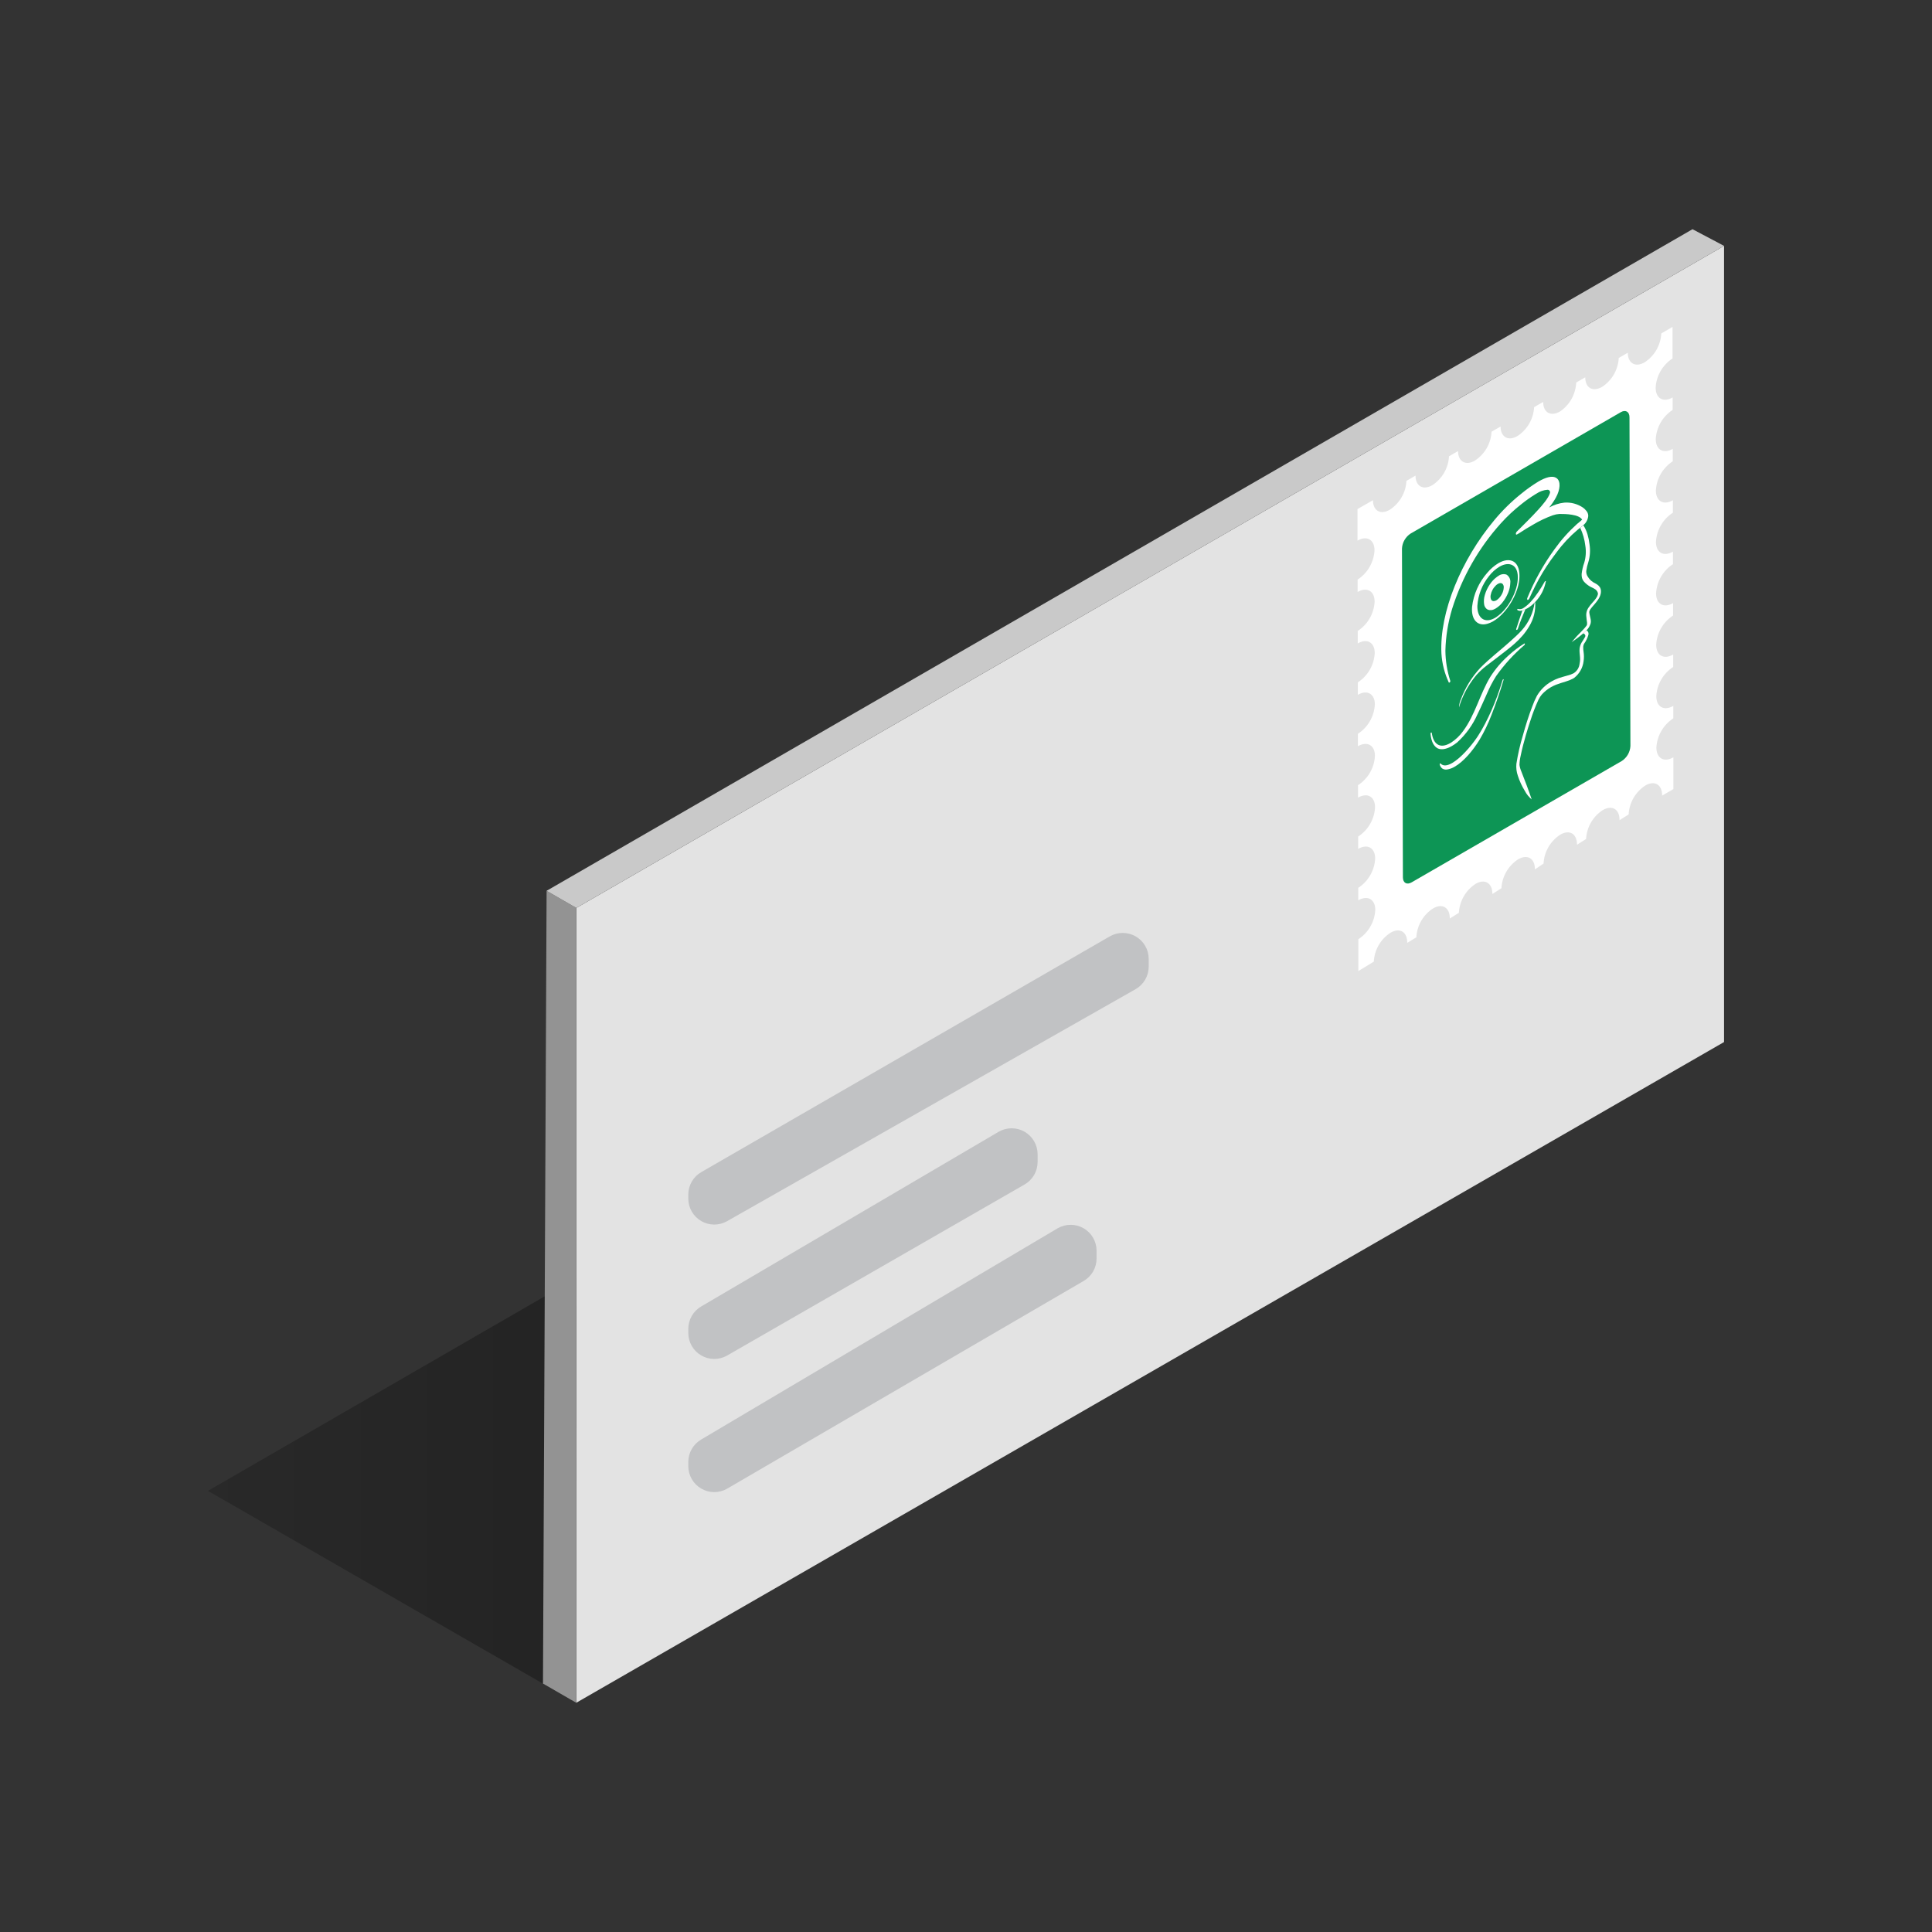 <svg width="500" height="500" viewBox="0 0 500 500" fill="none" xmlns="http://www.w3.org/2000/svg">
<rect x="0" y="0" width="500" height="500" fill="#333333" stroke="none"/>
<path d="M350.82 214.27L53.82 385.83L149.13 440.68L446.05 269.15L350.82 214.27Z" fill="url(#paint0_linear_3415_23197)"/>
<path d="M149.131 440.681L149.151 234.971L446.181 63.631V269.681L149.131 440.681Z" fill="#E3E3E3"/>
<path d="M141.46 230.539L149.15 234.969L149.13 440.679L140.52 435.709L141.46 230.539Z" fill="#939393"/>
<path d="M149.151 234.97L141.461 230.54L438.021 59.32L446.181 63.63L149.151 234.97Z" fill="#C9C9C9"/>
<path d="M178.131 309.112V310.222C178.135 311.391 178.445 312.54 179.029 313.553C179.613 314.566 180.452 315.41 181.462 315.999C182.472 316.589 183.618 316.905 184.788 316.916C185.958 316.927 187.11 316.633 188.131 316.062L293.881 256.002C294.914 255.416 295.772 254.567 296.37 253.541C296.967 252.515 297.281 251.349 297.281 250.162V248.162C297.281 246.982 296.97 245.823 296.381 244.802C295.791 243.78 294.943 242.932 293.921 242.342C292.899 241.752 291.741 241.441 290.561 241.441C289.381 241.441 288.222 241.752 287.201 242.342L181.491 303.342C180.475 303.926 179.63 304.766 179.041 305.778C178.451 306.791 178.138 307.94 178.131 309.112Z" fill="#C1C2C4"/>
<path d="M178.131 343.91V345C178.135 346.17 178.445 347.318 179.029 348.332C179.613 349.345 180.452 350.188 181.462 350.778C182.472 351.368 183.618 351.684 184.788 351.695C185.958 351.706 187.11 351.411 188.131 350.84L265.131 306.56C266.164 305.975 267.022 305.126 267.62 304.1C268.217 303.074 268.531 301.907 268.531 300.72V298.72C268.531 297.541 268.22 296.382 267.631 295.36C267.041 294.339 266.193 293.49 265.171 292.9C264.149 292.311 262.991 292 261.811 292C260.631 292 259.472 292.31 258.451 292.9L181.501 338.09C180.477 338.679 179.627 339.527 179.035 340.548C178.444 341.57 178.132 342.73 178.131 343.91Z" fill="#C1C2C4"/>
<path d="M178.131 378.358V379.458C178.135 380.628 178.445 381.776 179.029 382.79C179.613 383.803 180.452 384.646 181.462 385.236C182.472 385.826 183.618 386.142 184.788 386.153C185.958 386.164 187.11 385.869 188.131 385.298L280.401 331.538C281.432 330.952 282.29 330.103 282.885 329.077C283.481 328.051 283.793 326.885 283.791 325.698V323.698C283.793 322.519 283.484 321.36 282.896 320.338C282.307 319.316 281.46 318.467 280.439 317.877C279.417 317.287 278.259 316.976 277.079 316.977C275.9 316.977 274.742 317.288 273.721 317.878L181.451 372.558C180.44 373.152 179.601 373.999 179.019 375.016C178.436 376.034 178.13 377.186 178.131 378.358Z" fill="#C1C2C4"/>
<path d="M432.85 84.609V92.769C431.577 93.598 430.517 94.715 429.758 96.031C428.999 97.346 428.561 98.823 428.48 100.339C428.48 103.129 430.48 104.249 432.88 102.849V106.079C431.607 106.908 430.547 108.025 429.788 109.341C429.029 110.656 428.591 112.133 428.51 113.649C428.51 116.429 430.51 117.549 432.91 116.159V119.379C431.637 120.208 430.577 121.325 429.818 122.641C429.059 123.956 428.621 125.433 428.54 126.949C428.54 129.729 430.54 130.859 432.94 129.459V132.689C431.665 133.514 430.603 134.629 429.841 135.943C429.08 137.257 428.641 138.733 428.56 140.249C428.56 143.039 430.56 144.159 432.96 142.759V145.999C431.687 146.828 430.627 147.945 429.868 149.261C429.109 150.576 428.671 152.053 428.59 153.569C428.59 156.349 430.59 157.469 432.99 156.079V159.299C431.717 160.128 430.657 161.245 429.898 162.561C429.139 163.876 428.701 165.353 428.62 166.869C428.62 169.659 430.62 170.779 433.02 169.379V172.609C431.745 173.436 430.684 174.553 429.925 175.869C429.165 177.185 428.728 178.662 428.65 180.179C428.65 182.959 430.65 184.079 433.05 182.679V185.909C431.776 186.737 430.715 187.854 429.953 189.17C429.192 190.485 428.753 191.962 428.67 193.479C428.67 196.259 430.67 197.389 433.07 195.989V204.219L430.16 205.899C430.16 203.019 428.21 201.899 425.81 203.289C424.551 204.107 423.504 205.211 422.753 206.511C422.002 207.811 421.57 209.27 421.49 210.769L419.14 212.259C419.14 209.379 417.19 208.259 414.8 209.649C413.54 210.465 412.491 211.569 411.74 212.869C410.989 214.17 410.557 215.63 410.48 217.129L408.13 218.619C408.13 215.739 406.18 214.619 403.79 216.009C402.53 216.825 401.481 217.929 400.73 219.229C399.979 220.53 399.547 221.99 399.47 223.489L397.24 224.999C397.24 222.109 395.29 220.999 392.89 222.389C391.631 223.207 390.584 224.311 389.833 225.611C389.082 226.911 388.65 228.37 388.57 229.869L386.23 231.359C386.23 228.469 384.23 227.359 381.88 228.739C380.622 229.56 379.575 230.666 378.824 231.967C378.073 233.269 377.64 234.729 377.56 236.229L375.21 237.709C375.21 234.829 373.26 233.709 370.87 235.099C369.611 235.917 368.564 237.021 367.813 238.321C367.062 239.621 366.63 241.08 366.55 242.579L364.2 243.999C364.2 241.119 362.25 239.999 359.86 241.389C358.6 242.205 357.551 243.309 356.8 244.609C356.049 245.91 355.617 247.37 355.54 248.869L351.54 251.309V243.069C352.815 242.242 353.876 241.125 354.637 239.809C355.398 238.494 355.838 237.017 355.92 235.499C355.92 232.719 353.92 231.599 351.52 232.999V229.769C352.794 228.941 353.853 227.824 354.613 226.508C355.372 225.193 355.81 223.716 355.89 222.199C355.89 219.409 353.89 218.289 351.49 219.689V216.499C352.765 215.672 353.825 214.555 354.585 213.239C355.344 211.924 355.781 210.447 355.86 208.929C355.86 206.149 353.86 205.029 351.46 206.429V203.199C352.735 202.373 353.796 201.256 354.556 199.94C355.315 198.624 355.752 197.147 355.83 195.629C355.83 192.849 353.83 191.729 351.43 193.119V189.899C352.706 189.071 353.768 187.952 354.529 186.635C355.291 185.317 355.729 183.839 355.81 182.319C355.81 179.539 353.81 178.419 351.41 179.819V176.589C352.685 175.762 353.745 174.645 354.505 173.329C355.264 172.014 355.701 170.537 355.78 169.019C355.78 166.239 353.78 165.119 351.38 166.519V163.289C352.654 162.461 353.713 161.344 354.473 160.028C355.232 158.713 355.67 157.236 355.75 155.719C355.75 152.939 353.75 151.809 351.35 153.209V149.999C352.625 149.17 353.685 148.051 354.445 146.734C355.204 145.416 355.641 143.938 355.72 142.419C355.72 139.639 353.72 138.519 351.32 139.919V131.749L355.32 129.449C355.32 132.199 357.27 133.309 359.66 131.929C360.92 131.112 361.97 130.008 362.722 128.708C363.475 127.409 363.909 125.949 363.99 124.449L366.33 123.089C366.33 125.839 368.33 126.949 370.68 125.569C371.939 124.751 372.987 123.648 373.737 122.348C374.488 121.048 374.921 119.588 375 118.089L377.34 116.729C377.34 119.479 379.34 120.599 381.69 119.209C382.951 118.393 384 117.29 384.751 115.989C385.502 114.689 385.933 113.229 386.01 111.729L388.35 110.379C388.35 113.129 390.35 114.239 392.7 112.859C393.96 112.039 395.009 110.934 395.761 109.632C396.513 108.331 396.948 106.87 397.03 105.369L399.37 104.019C399.37 106.769 401.32 107.879 403.72 106.499C404.957 105.664 405.981 104.55 406.711 103.248C407.44 101.946 407.854 100.491 407.92 98.999L410.26 97.649C410.26 100.399 412.21 101.509 414.61 100.129C415.869 99.309 416.917 98.204 417.668 96.902C418.418 95.6 418.851 94.14 418.93 92.639L421.27 91.289C421.27 94.039 423.27 95.149 425.62 93.769C426.881 92.953 427.93 91.85 428.681 90.549C429.432 89.249 429.863 87.789 429.94 86.289L432.85 84.609Z" fill="white"/>
<path d="M419.45 106.68C420.69 105.96 421.7 106.54 421.71 107.97L421.95 193.07C421.909 193.848 421.685 194.605 421.295 195.279C420.906 195.953 420.363 196.526 419.71 196.95L365.33 228.35C364.09 229.07 363.07 228.49 363.07 227.06L362.83 141.96C362.871 141.183 363.096 140.426 363.485 139.752C363.874 139.078 364.417 138.505 365.07 138.08L419.45 106.68Z" fill="#0D9555"/>
<path d="M410.59 163.141C410.795 163.251 410.955 163.429 411.042 163.644C411.13 163.86 411.14 164.099 411.07 164.321C410.831 165.151 410.448 165.932 409.94 166.631C409.829 166.856 409.761 167.1 409.74 167.351C409.723 167.812 409.754 168.275 409.83 168.731C409.95 169.523 409.95 170.328 409.83 171.121C409.73 171.964 409.463 172.779 409.046 173.519C408.629 174.258 408.07 174.908 407.4 175.431L407.08 175.631C406.493 175.939 405.877 176.187 405.24 176.371L403.95 176.771C403.58 176.901 403.06 177.071 402.69 177.211C402.237 177.395 401.796 177.609 401.37 177.851C400.503 178.351 399.717 178.982 399.04 179.721C398.684 180.136 398.385 180.597 398.15 181.091C397.346 182.846 396.652 184.65 396.07 186.491C395.66 187.711 395.28 188.931 394.92 190.151C394.39 191.971 393.92 193.771 393.56 195.541C393.368 196.334 393.261 197.145 393.24 197.961C393.332 198.578 393.507 199.18 393.76 199.751C394.67 202.091 395.58 204.431 396.4 206.881C395.67 206.276 395.068 205.531 394.63 204.691C393.871 203.462 393.263 202.146 392.82 200.771C392.471 199.78 392.342 198.726 392.44 197.681C392.829 195.191 393.39 192.732 394.12 190.321C394.81 187.831 395.59 185.321 396.55 182.821C396.887 181.881 397.288 180.965 397.75 180.081C398.66 178.532 399.96 177.25 401.52 176.361C402.102 176.021 402.715 175.737 403.35 175.511C403.97 175.281 405 175.031 405.61 174.841C406.18 174.711 406.731 174.51 407.25 174.241C407.681 173.971 408.044 173.606 408.313 173.175C408.582 172.743 408.748 172.256 408.8 171.751C409.14 170.251 408.68 169.271 408.8 167.851C408.869 167.309 409.042 166.786 409.31 166.311C409.59 165.841 409.98 165.311 410.19 164.891C410.227 164.817 410.257 164.74 410.28 164.661C410.294 164.591 410.294 164.52 410.28 164.451C410.25 164.343 410.197 164.244 410.125 164.159C410.052 164.074 409.962 164.006 409.86 163.961C409.86 163.961 409.78 163.961 409.76 163.891L410.2 163.481C410.36 163.381 410.47 163.261 410.59 163.141Z" fill="white"/>
<path d="M412.268 150.65C413.128 151.15 414.648 151.65 414.268 153.65C413.778 155.9 411.089 157.45 411.319 158.57C411.389 159.17 411.569 159.7 411.669 160.29C411.738 160.619 411.738 160.96 411.669 161.29C411.476 161.977 411.111 162.603 410.608 163.11C410.488 163.23 410.379 163.35 410.259 163.45L409.819 163.86C409.459 164.17 409.099 164.47 408.729 164.75C408.059 165.27 407.399 165.75 406.729 166.2C407.623 165.111 408.578 164.072 409.589 163.09C409.95 162.729 410.285 162.341 410.589 161.93C410.657 161.823 410.704 161.704 410.729 161.58C410.729 161.51 410.729 161.45 410.729 161.38V161.14C410.659 160.61 410.579 160.14 410.539 159.52C410.443 158.626 410.706 157.731 411.268 157.03C411.948 155.98 413.649 154.64 413.539 153.51C413.48 153.274 413.372 153.053 413.223 152.861C413.073 152.67 412.884 152.513 412.669 152.4C412.346 152.209 412.012 152.038 411.669 151.89C411.044 151.556 410.479 151.12 409.999 150.6C409.723 150.293 409.521 149.927 409.409 149.53C409.336 149.202 409.309 148.865 409.328 148.53C409.441 147.544 409.666 146.574 409.999 145.64C410.424 144.206 410.519 142.695 410.279 141.22C410.092 139.618 409.646 138.058 408.958 136.6C409.228 136.39 409.508 136.17 409.768 135.93C410.241 136.667 410.605 137.469 410.849 138.31C411.096 139.146 411.27 140.003 411.368 140.87C411.605 142.389 411.506 143.942 411.078 145.42C410.816 146.186 410.628 146.977 410.518 147.78C410.485 148.322 410.641 148.859 410.958 149.3C411.287 149.843 411.735 150.305 412.268 150.65Z" fill="white"/>
<path d="M394 157.998C394.24 157.93 394.474 157.844 394.7 157.738V157.838C394.37 158.648 394.04 159.458 393.7 160.278C393.36 161.098 393.09 161.908 392.83 162.708C392.802 162.795 392.754 162.873 392.69 162.938C392.662 162.971 392.628 162.998 392.59 163.018H392.52C392.496 163.025 392.471 163.022 392.449 163.011C392.426 163 392.409 162.981 392.4 162.958C392.374 162.894 392.374 162.822 392.4 162.758C392.887 161.198 393.42 159.612 394 157.998Z" fill="white"/>
<path d="M399.999 150.379H400.059C400.066 150.405 400.066 150.433 400.059 150.459C399.699 152.409 398.787 154.214 397.429 155.659L397.269 155.839L397.099 156.009C396.601 156.516 396.043 156.963 395.439 157.339L395.329 157.399C395.119 157.519 394.909 157.639 394.689 157.739C394.463 157.844 394.229 157.931 393.989 157.999C393.839 158.039 393.685 158.066 393.529 158.079C393.224 158.115 392.916 158.033 392.669 157.849C392.662 157.839 392.658 157.826 392.658 157.814C392.658 157.801 392.662 157.789 392.669 157.779C392.66 157.743 392.66 157.705 392.669 157.669L392.739 157.589C392.739 157.589 392.789 157.589 392.809 157.589C393.079 157.665 393.362 157.677 393.637 157.623C393.911 157.569 394.169 157.451 394.389 157.279C395.115 156.786 395.771 156.198 396.339 155.529C396.569 155.279 396.789 155.019 397.009 154.749C397.735 153.817 398.402 152.842 399.009 151.829C399.269 151.409 399.529 150.949 399.789 150.489L399.859 150.399L399.999 150.379Z" fill="white"/>
<path d="M397.309 155.848C397.449 158.026 396.915 160.194 395.779 162.058C393.669 165.688 390.489 167.798 387.889 169.848C386.969 170.548 385.659 171.538 384.749 172.248C383.8 172.964 382.922 173.771 382.129 174.658C380.533 176.558 379.244 178.698 378.309 180.998C378.017 181.673 377.782 182.372 377.609 183.088C377.612 182.362 377.772 181.645 378.079 180.988C379.198 177.979 380.897 175.22 383.079 172.868C385.639 170.268 388.319 168.288 390.909 165.928C391.909 165.028 392.909 164.138 393.839 163.108C395.623 161.126 396.775 158.657 397.149 156.018L397.309 155.848Z" fill="white"/>
<path d="M394.499 166.539C394.549 166.539 394.589 166.539 394.619 166.539C394.628 166.556 394.633 166.575 394.633 166.594C394.633 166.613 394.628 166.632 394.619 166.649C394.633 166.702 394.633 166.757 394.619 166.809C394.594 166.869 394.552 166.921 394.499 166.959C391.743 169.312 389.291 172 387.199 174.959C386.291 176.399 385.502 177.911 384.839 179.479C384.059 181.209 383.289 182.999 382.389 184.809C381.162 187.595 379.363 190.093 377.109 192.139C376.68 192.483 376.225 192.794 375.749 193.069C374.119 194.009 372.579 194.239 371.589 193.349C371.165 192.956 370.842 192.465 370.649 191.919C370.411 191.277 370.27 190.603 370.229 189.919C370.215 189.86 370.215 189.798 370.229 189.739C370.259 189.681 370.299 189.63 370.349 189.589C370.419 189.589 370.449 189.589 370.479 189.589C370.509 189.589 370.529 189.589 370.539 189.679C370.929 192.479 372.539 193.899 375.299 192.329L375.599 192.149C376.764 191.381 377.78 190.409 378.599 189.279C381.759 185.049 382.949 179.709 385.699 175.159C387.02 173.091 388.622 171.216 390.459 169.589C391.704 168.445 393.057 167.423 394.499 166.539Z" fill="white"/>
<path d="M389.869 148.701C390.22 148.92 390.501 149.235 390.678 149.609C390.856 149.983 390.922 150.4 390.869 150.811C390.844 151.712 390.651 152.601 390.299 153.431C389.92 154.359 389.404 155.225 388.769 156.001C388.292 156.589 387.717 157.09 387.069 157.481L386.789 157.631C386.525 157.782 386.232 157.873 385.93 157.899C385.628 157.925 385.324 157.884 385.039 157.781C384.781 157.644 384.561 157.447 384.395 157.207C384.23 156.967 384.125 156.69 384.089 156.401C383.97 155.58 384.035 154.744 384.279 153.951C384.56 152.999 384.985 152.095 385.539 151.271C386.047 150.496 386.69 149.818 387.439 149.271L387.819 149.021C388.11 148.809 388.448 148.669 388.805 148.613C389.161 148.557 389.526 148.588 389.869 148.701ZM388.669 153.791C388.973 153.249 389.144 152.642 389.169 152.021C389.192 151.695 389.088 151.372 388.879 151.121C388.778 151.025 388.654 150.957 388.519 150.924C388.384 150.891 388.242 150.893 388.109 150.931C387.943 150.97 387.785 151.034 387.639 151.121C387.449 151.232 387.274 151.366 387.119 151.521C386.767 151.858 386.473 152.249 386.249 152.681C386.019 153.106 385.86 153.565 385.779 154.041C385.709 154.403 385.743 154.778 385.879 155.121C385.932 155.247 386.019 155.356 386.13 155.435C386.241 155.514 386.372 155.562 386.509 155.571C386.777 155.577 387.041 155.504 387.269 155.361L387.459 155.231C387.965 154.848 388.378 154.356 388.669 153.791Z" fill="white"/>
<path d="M387.799 145.74C390.799 144.02 393.269 145.2 393.239 149.06C393.239 153.38 389.899 158.79 386.449 160.78C386.006 161.044 385.533 161.253 385.039 161.4C382.449 162.2 380.699 160.46 380.969 157.05C381.358 153.773 382.736 150.693 384.919 148.22C385.737 147.241 386.71 146.403 387.799 145.74ZM387.339 159.63C390.339 157.63 392.879 152.85 392.809 149.36C392.809 146.12 390.579 145.2 388.059 146.66C387.007 147.3 386.085 148.131 385.339 149.11C383.567 151.304 382.519 153.995 382.339 156.81C382.279 159.95 384.239 161.45 386.909 159.91C387.059 159.83 387.209 159.73 387.359 159.63" fill="white"/>
<path d="M410.478 132.129C410.838 132.502 411.039 133.001 411.038 133.519C410.997 133.982 410.863 134.432 410.645 134.843C410.427 135.253 410.129 135.616 409.768 135.909C409.508 136.149 409.228 136.369 408.958 136.579L408.298 137.099C406.261 138.817 404.435 140.771 402.858 142.919C402.358 143.569 401.808 144.309 401.328 144.989C399.816 147.134 398.462 149.387 397.278 151.729C396.738 152.779 396.278 153.839 395.768 154.909C395.722 155.01 395.653 155.098 395.568 155.169C395.448 155.259 395.398 155.269 395.348 155.259C395.318 155.253 395.291 155.236 395.271 155.213C395.251 155.189 395.24 155.16 395.238 155.129C395.21 155.035 395.21 154.934 395.238 154.839C397.073 150.344 399.444 146.086 402.298 142.159C403.989 139.781 405.934 137.595 408.098 135.639C408.538 135.239 409.098 134.869 409.448 134.469C408.628 133.089 405.188 132.999 403.588 133.009C403.009 133.045 402.437 133.159 401.888 133.349C400.075 134.003 398.33 134.834 396.678 135.829C396.108 136.159 395.538 136.499 394.978 136.829C394.418 137.159 393.698 137.679 393.068 138.049L392.568 138.329C392.539 138.35 392.504 138.362 392.468 138.362C392.432 138.362 392.397 138.35 392.368 138.329C392.341 138.294 392.322 138.254 392.311 138.211C392.301 138.168 392.3 138.123 392.308 138.079C392.323 137.958 392.364 137.842 392.428 137.739C392.483 137.632 392.562 137.54 392.658 137.469C394.518 135.599 396.348 133.839 398.118 131.879C399.028 130.879 400.788 128.879 401.118 127.599C401.152 127.502 401.162 127.399 401.147 127.297C401.132 127.196 401.094 127.099 401.034 127.016C400.974 126.933 400.895 126.865 400.804 126.819C400.712 126.772 400.611 126.748 400.508 126.749C399.48 126.825 398.491 127.17 397.638 127.749L397.428 127.869C396.159 128.648 394.94 129.506 393.778 130.439C391.852 131.949 390.058 133.622 388.418 135.439C382.664 141.834 378.359 149.396 375.798 157.609C374.741 161.102 374.159 164.721 374.068 168.369C374.091 171.024 374.516 173.661 375.328 176.189C375.352 176.254 375.352 176.325 375.328 176.389C375.3 176.465 375.26 176.536 375.208 176.599C374.998 176.699 374.958 176.679 374.938 176.599C373.844 174.246 373.199 171.709 373.038 169.119C372.508 158.459 378.138 144.869 386.768 134.569C388.819 132.101 391.114 129.846 393.618 127.839C395.042 126.661 396.549 125.588 398.128 124.629C399.988 123.549 401.778 122.959 402.868 123.759C403.958 124.559 403.818 126.669 402.668 128.759C402.168 129.678 401.578 130.545 400.908 131.349C402.124 130.66 403.469 130.228 404.858 130.079C406.552 129.955 408.238 130.403 409.648 131.349C409.962 131.567 410.242 131.829 410.478 132.129Z" fill="white"/>
<path d="M388.999 175.789C389.079 175.789 389.109 175.789 389.129 175.789C389.139 175.835 389.139 175.883 389.129 175.929C388.239 178.929 387.189 182.019 385.979 185.079C385.14 187.27 384.12 189.387 382.929 191.409C381.159 194.299 378.769 197.109 376.489 198.409C375.878 198.786 375.198 199.037 374.489 199.149C374.065 199.216 373.632 199.127 373.269 198.899C372.917 198.633 372.677 198.244 372.599 197.809C372.589 197.773 372.589 197.735 372.599 197.699C372.613 197.659 372.633 197.622 372.659 197.589H372.719C372.719 197.589 372.799 197.589 372.809 197.589C373.499 198.349 374.579 198.179 375.809 197.479C378.019 196.199 380.679 193.169 382.269 190.809C382.449 190.509 382.899 189.859 383.059 189.549L383.579 188.679C383.809 188.259 384.109 187.749 384.319 187.329C385.51 185.049 386.553 182.694 387.439 180.279C387.969 178.849 388.439 177.429 388.869 176.009C388.889 175.951 388.919 175.897 388.959 175.849C388.968 175.827 388.982 175.806 388.999 175.789Z" fill="white"/>
<defs>
<linearGradient id="paint0_linear_3415_23197" x1="53.82" y1="327.48" x2="446.05" y2="327.48" gradientUnits="userSpaceOnUse">
<stop stop-opacity="0.2"/>
<stop offset="0.67" stop-opacity="0.5"/>
</linearGradient>
</defs>
</svg>
